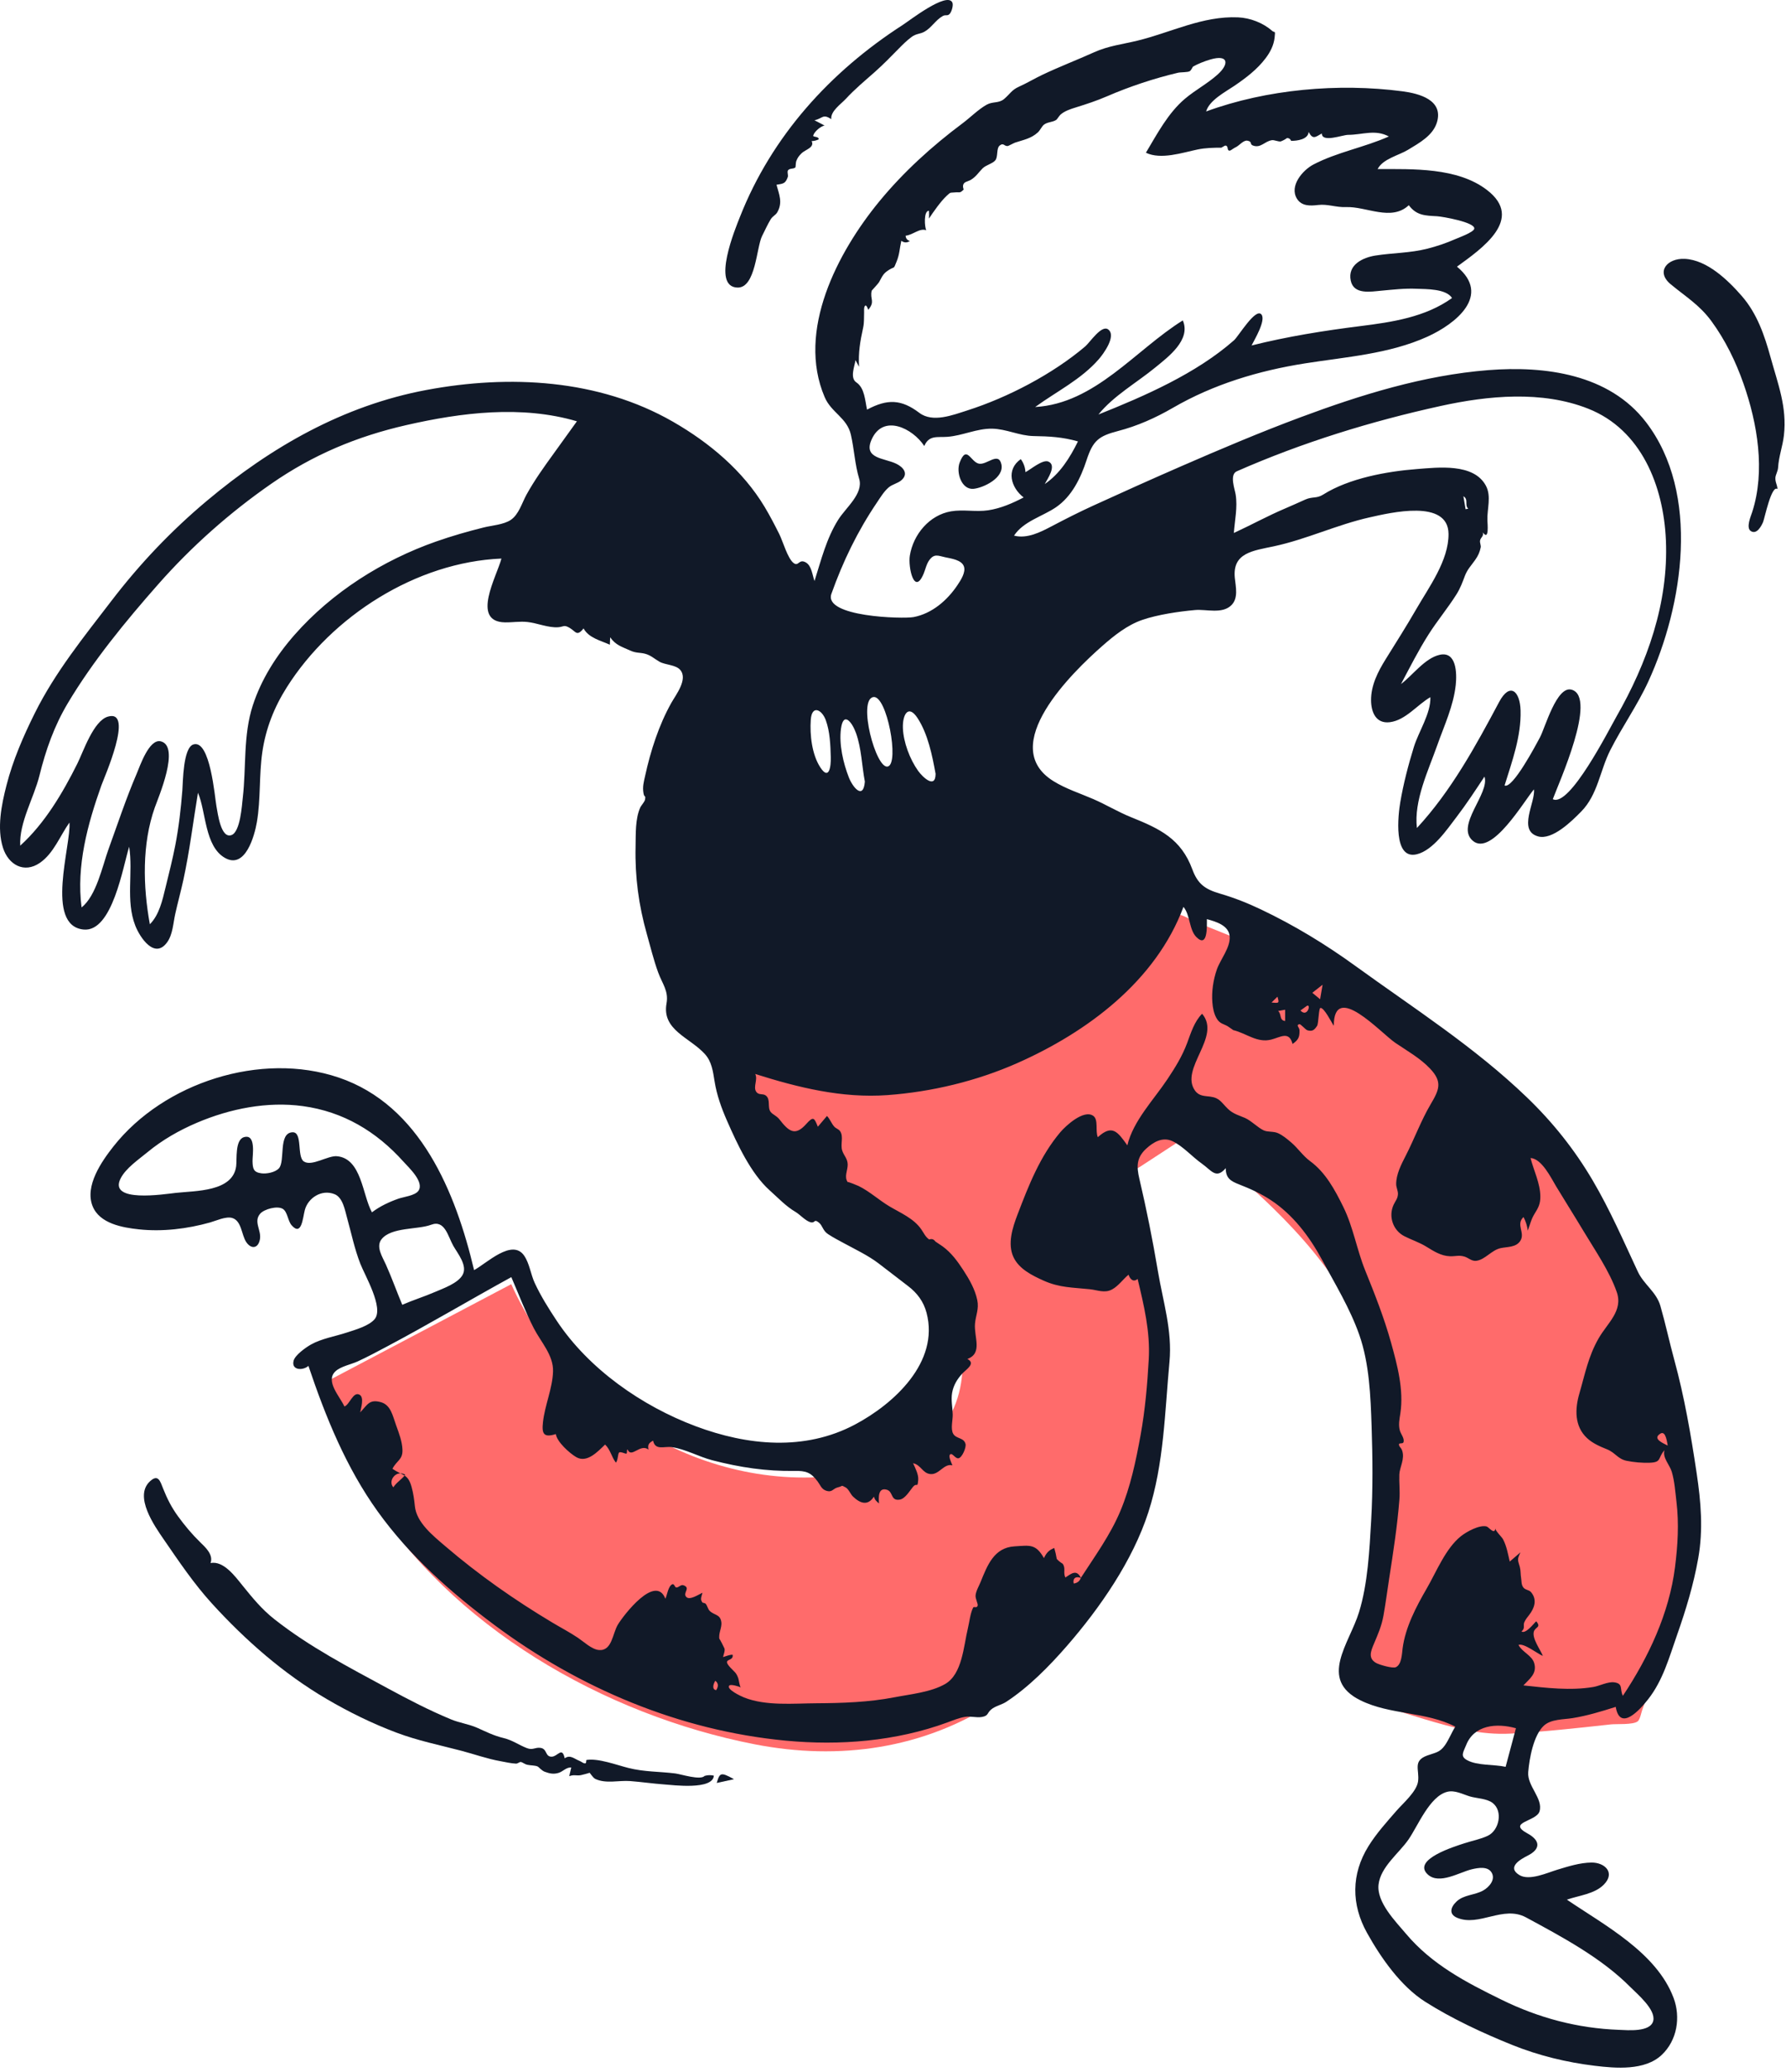 <svg width="357" height="414" viewBox="0 0 357 414" fill="none" xmlns="http://www.w3.org/2000/svg">
<path fillRule="evenodd" clipRule="evenodd" d="M64.439 276.48C77.024 269.844 89.608 263.208 102.193 256.572C114.126 283.14 144.086 300.187 172.882 293.901C179.901 292.369 186.859 288.905 190.228 282.219C192.763 277.191 192.859 271.287 191.711 265.869C190.744 261.304 188.944 256.486 185.999 252.812C182.298 248.195 176.61 244.65 172.006 241.028C164.873 235.414 157.675 229.882 150.458 224.377C149.512 223.656 146.877 222.359 146.347 221.25C145.903 220.321 146.347 218.065 146.347 217.047V212.259C156.818 216.074 168.497 218.173 179.626 217.601C198.154 216.648 213.03 203.252 226.244 191.354C228.6 189.233 230.916 187.066 233.177 184.843C233.61 184.417 234.706 182.842 235.311 182.724C236.119 182.564 238.245 183.901 238.988 184.2C241.56 185.232 244.132 186.265 246.704 187.298C252.966 189.811 259.261 191.865 264.915 195.557C288.909 211.227 314.435 230.386 325.342 257.837C331.541 273.44 335.238 290.101 337.495 306.716C337.802 308.982 338.591 311.803 338.198 314.067C337.477 318.217 335.118 322.614 333.694 326.564C331.885 331.583 330.076 336.602 328.267 341.622C328.067 342.175 327.82 343.574 327.357 343.922C326.391 344.647 323.166 344.4 322.006 344.527C315.345 345.258 308.666 346 301.973 346.367C295.957 346.697 290.346 345.16 284.609 343.448C281.415 342.495 278.245 341.464 275.092 340.388C274.383 340.146 270.914 339.494 270.51 338.782C270.332 338.469 270.929 337.002 271.011 336.659C271.534 334.472 272.016 332.276 272.472 330.075C275.691 314.535 278.061 298.247 276.703 282.357C275.287 265.802 266.085 252.723 254.492 241.399C250.226 237.233 245.689 233.337 240.939 229.737C240.107 229.106 238.587 227.461 237.535 227.251C236.689 227.081 236.054 227.786 235.211 228.337C232.769 229.93 230.327 231.523 227.885 233.115C227.229 233.543 224.669 234.672 224.432 235.426C224.232 236.061 225.275 238.162 225.45 238.773C226.191 241.36 226.852 243.97 227.449 246.594C231.365 263.781 233.194 282.594 228.383 299.784C223.841 316.018 213.348 330.627 199.272 339.87C184.71 349.433 167.775 351.799 150.873 348.507C120.813 342.649 89.994 325.037 73.623 298.494C69.431 291.698 66.264 284.267 64.439 276.48Z" fill="#FF6B6B"/>
<path fillRule="evenodd" clipRule="evenodd" d="M334.816 313.107C333.649 322.349 329.512 331.131 324.391 338.817C323.716 337.481 324.532 336.377 322.663 336.123C321.408 335.952 319.748 336.838 318.51 337.049C313.918 337.829 309.097 337.229 304.51 336.738C305.698 335.45 307.27 334.407 306.678 332.312C306.23 330.73 304.288 330.115 303.53 328.653C304.564 328.205 307.406 330.464 308.401 330.846C307.908 329.605 306.229 327.383 306.59 326.02C306.854 325.018 308.155 325.211 307.072 323.926C306.578 324.367 304.995 326.497 304.132 325.968C304.967 325.216 304.357 324.805 304.724 324.048C305.008 323.464 305.26 323.18 305.654 322.67C306.672 321.351 307.34 319.665 306.045 318.117C305.612 317.599 304.87 317.709 304.464 317.124C304.072 316.56 304.154 315.898 304.048 315.264C303.928 314.552 303.986 313.752 303.79 313.055C303.383 311.616 303.226 311.639 303.922 310.155C303.208 310.767 302.494 311.379 301.78 311.991C301.425 310.489 301.162 308.898 300.429 307.524C300.181 307.059 298.856 305.833 298.914 305.348C298.743 306.759 297.611 305.096 297.149 304.98C295.694 304.614 293.124 306.048 292.015 306.933C288.95 309.378 287.122 314.037 285.187 317.373C283.061 321.038 280.926 325.106 280.367 329.318C280.227 330.367 280.194 332.572 279.007 333.101C278.368 333.386 275.706 332.621 275.047 332.241C273.437 331.309 274.001 329.914 274.625 328.437C275.434 326.526 276.161 324.887 276.534 322.814C276.979 320.335 277.3 317.827 277.686 315.336C278.496 310.114 279.309 304.868 279.725 299.597C279.859 297.912 279.646 296.233 279.71 294.586C279.766 293.148 280.87 291.487 280.258 289.773C280.048 289.186 279.611 289.049 279.64 288.551C279.659 288.242 280.447 288.532 280.553 288.126C280.757 287.334 280.001 286.525 279.808 285.792C279.501 284.633 279.736 283.563 279.913 282.402C280.631 277.684 279.302 272.718 278.034 268.18C276.664 263.276 274.803 258.559 272.894 253.847C271.213 249.699 270.506 245.197 268.527 241.169C266.817 237.69 264.949 234.236 261.867 231.984C260.455 230.952 259.435 229.392 258.091 228.252C257.29 227.573 256.431 226.843 255.468 226.407C254.537 225.986 253.424 226.231 252.576 225.833C251.397 225.28 250.09 223.891 248.83 223.348C247.742 222.879 246.494 222.559 245.477 221.576C244.097 220.244 243.84 219.356 241.902 219.1C240.781 218.953 239.669 219.018 238.874 217.905C235.727 213.499 244.215 207.138 240.285 202.542C238.721 204.118 238.053 206.359 237.297 208.386C236.308 211.04 234.915 213.277 233.349 215.629C230.608 219.747 226.52 223.923 225.342 228.835C223.423 226.153 222.342 224.556 219.445 227.207C218.9 226.006 219.618 223.719 218.535 222.947C216.63 221.59 212.996 224.969 211.957 226.195C207.889 230.997 205.616 236.842 203.383 242.682C202.397 245.261 201.337 248.527 202.594 251.196C203.706 253.557 206.352 254.852 208.606 255.865C211.797 257.298 214.438 257.223 217.829 257.582C219.385 257.745 220.788 258.424 222.271 257.634C223.556 256.95 224.472 255.584 225.588 254.677C225.85 255.53 226.531 256.279 227.397 255.524C228.665 260.845 229.928 266.052 229.622 271.566C229.341 276.625 228.899 281.705 227.995 286.694C227.063 291.839 225.973 297.068 223.944 301.906C221.936 306.694 218.858 310.911 216.054 315.245C215.201 313.506 214.184 314.364 212.95 315.181C212.46 314.14 213.089 313.346 212.408 312.423C211.97 312.166 211.578 311.848 211.232 311.468C211.113 310.728 210.945 309.998 210.731 309.28C209.636 309.726 209.171 310.255 208.671 311.302C207.022 308.402 205.854 308.77 202.785 308.957C198.673 309.206 197.359 312.76 195.999 316.098C195.675 316.893 195.076 317.894 195.005 318.775C194.954 319.397 195.507 320.439 195.432 320.76C195.277 321.421 194.679 320.87 194.517 321.196C193.924 322.394 193.772 324.091 193.456 325.39C192.613 328.863 192.357 334.477 188.932 336.453C186.066 338.107 181.952 338.498 178.737 339.121C173.68 340.101 168.326 340.278 163.187 340.306C158.594 340.331 153.103 340.883 148.743 339.154C148.104 338.901 145.081 337.481 145.785 336.758C146.091 336.444 147.747 336.963 148.086 337.144C147.856 337.022 147.685 335.613 147.569 335.295C147.138 334.108 146.806 334.067 145.987 333.169C144.169 331.177 146.623 332.096 146.458 330.667C146.426 330.392 144.481 331.104 144.535 331.085C144.598 330.651 144.999 329.751 144.793 329.315C144.943 329.634 143.671 326.955 143.822 327.565C143.528 326.381 144.354 325.213 144.184 324.069C143.941 322.446 142.753 322.77 141.823 321.81C141.504 321.48 141.377 320.811 141.063 320.434C140.927 320.269 140.429 320.241 140.378 320.152C140.038 319.562 140.06 319.464 140.417 318.222C139.727 318.524 137.912 319.772 137.209 319.092C136.364 318.272 138.138 317.311 136.67 316.747C136.079 316.519 135.74 317.155 135.212 317.176C134.858 317.189 134.789 316.316 134.347 316.546C133.557 316.956 133.353 318.677 133.004 319.423C131.033 314.398 124.676 322.657 123.503 324.596C122.415 326.391 122.354 329.937 119.67 329.662C118.261 329.517 116.643 327.978 115.519 327.224C113.871 326.119 112.109 325.2 110.405 324.181C102.843 319.656 95.713 314.667 89.018 308.934C86.554 306.824 83.257 304.206 82.93 300.938C82.798 299.629 82.639 298.434 82.276 297.109C81.545 294.443 80.578 294.913 78.444 293.461C79.299 291.775 80.519 291.688 80.445 289.648C80.384 287.991 79.749 286.337 79.192 284.808C78.48 282.858 78.136 280.665 76.05 280.124C73.828 279.547 73.473 280.626 72.003 282.184C72.154 281.345 72.833 279.216 71.891 278.675C70.579 277.921 69.871 280.703 68.841 281.004C67.954 279.026 64.953 275.947 67.053 273.982C68.113 272.991 70.172 272.61 71.486 272.01C73.439 271.118 75.335 270.096 77.231 269.091C85.66 264.626 93.847 259.752 102.208 255.165C103.682 258.575 104.998 262.064 106.697 265.374C108.114 268.134 110.647 270.748 110.545 274.015C110.44 277.416 108.898 280.762 108.53 284.165C108.286 286.417 108.623 287.306 111.105 286.523C111.32 288.075 113.824 290.324 115.16 291.114C117.31 292.384 119.451 290.057 120.951 288.614C122.011 289.62 122.235 291.107 123.109 292.229C123.549 291.757 123.483 290.418 123.763 290.2C124.031 289.99 124.969 290.45 125.162 290.445C125.455 290.436 125.207 289.606 125.444 289.595C126.201 291.459 127.949 288.342 129.629 289.62C129.427 288.641 129.703 288.305 130.543 287.838C130.978 289.863 132.76 288.91 134.298 289.134C137.03 289.53 139.698 291.06 142.383 291.754C147.917 293.183 153.141 293.974 158.839 293.882C161.119 293.845 162.078 294.191 163.422 295.97C163.934 296.646 164.181 297.494 165.069 297.813C166.369 298.282 166.443 297.409 167.497 297.162C168.57 296.91 168.006 296.64 169.017 297.171C169.637 297.497 170.005 298.533 170.512 299.017C171.949 300.388 173.475 300.908 174.676 299.029C174.904 299.715 175.163 299.927 175.703 300.381C175.626 299.297 175.464 297.128 177.255 297.641C178.593 298.023 177.971 299.946 179.871 299.613C180.936 299.426 181.821 297.888 182.459 297.114C183.332 296.053 183.37 297.509 183.541 295.697C183.643 294.622 182.94 293.286 182.514 292.349C184.109 292.677 184.394 294.364 185.98 294.512C187.756 294.679 188.664 292.321 190.386 292.774C190.219 292.378 189.576 291.056 189.859 290.665C190.294 290.063 190.917 291.491 191.596 291.356C192.335 291.208 193.156 289.201 193.001 288.524C192.692 287.177 191.124 287.517 190.527 286.448C189.982 285.471 190.464 283.681 190.438 282.623C190.403 281.181 190.068 279.718 190.318 278.278C190.582 276.764 191.346 275.511 192.39 274.393C193.115 273.616 195.134 272.413 193.365 271.52C196.5 270.363 194.649 267.129 194.893 264.44C195.045 262.768 195.719 261.551 195.346 259.754C194.901 257.604 193.753 255.603 192.565 253.786C191.382 251.975 190.164 250.294 188.405 249.013C187.928 248.691 187.45 248.369 186.972 248.048C186.643 247.587 186.229 247.453 185.73 247.647C184.921 247.032 184.773 246.532 184.176 245.653C182.673 243.44 180.01 242.348 177.8 241.034C175.678 239.772 173.832 238.036 171.608 236.952C171.619 236.957 169.272 235.946 169.469 236.209C168.66 235.129 169.484 233.792 169.442 232.627C169.399 231.431 168.681 230.904 168.346 229.873C167.947 228.647 168.664 227.123 167.942 226.026C167.66 225.598 167.108 225.479 166.765 225.102C166.181 224.461 165.921 223.597 165.302 222.966C164.695 223.682 164.088 224.398 163.481 225.114C162.764 223.372 162.622 222.92 161.152 224.574C158.909 227.099 157.638 226.01 155.81 223.663C155.206 222.888 154.503 222.735 154.051 222.166C153.331 221.26 154.105 219.672 153.077 218.882C152.478 218.42 151.641 218.887 151.137 218.093C150.516 217.118 151.529 215.67 150.957 214.577C159.547 217.292 168.312 219.458 177.389 218.798C186.207 218.157 195.212 215.997 203.304 212.42C217.345 206.212 231.039 196.002 236.558 181.194C237.94 182.815 237.652 185.772 239.178 187.259C241.445 189.47 241.241 185.051 241.241 183.644C243.058 184.13 245.652 184.9 245.8 187.112C245.949 189.347 243.937 191.676 243.229 193.709C242.518 195.752 242.163 198.115 242.336 200.273C242.422 201.352 242.622 202.469 243.162 203.423C243.822 204.588 244.555 204.53 245.44 205.062C245.295 204.975 246.548 205.821 246.51 205.812C249.148 206.445 251.265 208.424 254.099 207.707C255.925 207.246 257.689 205.912 258.362 208.58C259.631 207.727 259.788 207.068 259.753 205.812C259.738 205.267 258.964 204.803 259.739 204.631C259.997 204.574 260.958 205.74 261.335 205.848C262.375 206.145 262.775 205.728 263.277 204.946C263.566 204.495 263.585 201.452 263.932 201.388C264.667 201.252 266.201 204.385 266.61 204.946C266.61 195.962 275.993 206.375 278.912 208.359C281.288 209.974 283.869 211.405 285.861 213.512C288.398 216.197 287.664 217.756 285.951 220.658C284.055 223.87 282.684 227.612 280.959 230.961C280.093 232.641 279.056 234.659 279.08 236.612C279.089 237.271 279.469 237.951 279.433 238.59C279.381 239.515 278.933 239.908 278.56 240.718C277.488 243.049 278.449 245.835 280.715 246.989C282.167 247.729 283.661 248.197 285.064 249.052C286.546 249.956 288.012 250.931 289.817 250.993C290.984 251.033 291.629 250.72 292.755 251.07C293.519 251.307 294.157 251.994 295.042 251.907C296.812 251.733 298.111 249.782 299.929 249.38C301.275 249.083 303.022 249.256 303.88 247.937C304.944 246.301 302.918 244.67 304.534 243.164C304.98 243.995 305.275 244.942 305.381 245.878C305.859 244.621 306.051 243.611 306.755 242.484C307.49 241.307 307.908 240.541 307.895 239.055C307.872 236.389 306.581 233.905 305.935 231.368C308.196 231.493 310.058 235.383 311.044 237.015C312.863 240.025 314.744 242.995 316.553 246.011C318.823 249.796 321.708 253.958 323.168 258.139C324.485 261.911 321.297 264.338 319.542 267.405C317.465 271.034 316.836 274.508 315.702 278.4C314.795 281.512 314.691 284.97 317.236 287.332C318.372 288.386 319.816 288.999 321.23 289.571C322.917 290.255 323.362 291.507 325.173 291.868C326.616 292.155 328.216 292.297 329.694 292.251C332.223 292.172 331.304 291.339 332.706 289.744C332.268 291.242 333.75 292.663 334.161 294.036C334.737 295.958 334.869 298.08 335.106 300.067C335.627 304.424 335.364 308.768 334.816 313.107ZM300.955 353.005C298.682 352.491 295.296 352.8 293.253 351.671C291.836 350.889 292.478 350.135 293.065 348.657C294.657 344.65 299.092 344.205 303.017 345.296C302.33 347.866 301.643 350.435 300.955 353.005ZM305.046 383.095C312.254 386.995 320.116 391.175 325.915 397.033C327.278 398.409 330.962 401.468 330.471 403.72C329.957 406.072 325.327 405.617 323.616 405.554C315.331 405.251 307.572 403.177 300.15 399.541C293.052 396.064 286.211 392.506 281.047 386.368C278.954 383.882 275.124 380.046 275.558 376.496C275.99 372.973 279.612 370.303 281.533 367.538C283.417 364.828 285.754 358.899 289.27 358.001C290.803 357.61 292.344 358.474 293.773 358.908C295.138 359.322 297.204 359.32 298.372 360.233C300.486 361.886 299.64 365.699 297.419 366.765C295.941 367.475 294.221 367.781 292.67 368.295C290.927 368.873 282.128 371.522 285.405 374.521C287.686 376.608 291.747 374.059 294.191 373.478C295.446 373.18 297.463 372.794 298.209 374.224C298.935 375.617 297.618 377.065 296.473 377.712C294.772 378.674 292.595 378.525 291.119 379.939C289.914 381.094 289.602 382.465 291.255 383.162C295.65 385.015 300.46 380.613 305.046 383.095ZM214.621 316.383C214.367 315.398 215.016 314.84 216.04 315.271C215.815 315.913 215.342 316.283 214.621 316.383ZM143.155 337.683C142.227 337.558 142.602 336.39 142.983 335.81C143.598 336.289 143.655 336.913 143.155 337.683ZM78.624 297.159C77.445 295.847 79.225 293.574 80.995 294.637C80.419 295.503 79.258 296.152 78.624 297.159ZM74.35 242.217C72.442 238.825 72.308 231.458 67.351 231.009C65.529 230.845 62.286 233.126 60.722 232.048C59.304 231.071 60.54 226.151 58.475 226.225C55.565 226.329 57.059 232.024 55.746 233.435C54.994 234.242 53.298 234.566 52.249 234.426C50.655 234.214 50.518 233.494 50.477 232C50.447 230.895 51.249 226.469 48.76 227.204C46.948 227.739 47.386 231.626 47.206 233.005C46.54 238.138 39.063 237.898 35.145 238.333C32.768 238.597 21.626 240.371 24.102 235.464C25.148 233.388 27.716 231.662 29.463 230.218C32.437 227.758 35.835 225.819 39.38 224.313C45.973 221.512 53.402 220.021 60.552 220.998C68.601 222.098 75.23 226.064 80.603 232.048C81.714 233.285 84.849 236.144 83.648 237.906C82.981 238.886 80.671 239.129 79.636 239.493C77.763 240.154 75.938 241.009 74.35 242.217ZM86.198 244.695C88.934 243.661 89.555 247.068 90.608 248.91C91.51 250.487 93.509 252.881 92.46 254.733C91.506 256.418 88.589 257.422 86.947 258.132C84.798 259.063 82.552 259.755 80.407 260.693C79.284 258.02 78.31 255.28 77.124 252.635C76.456 251.143 75.084 249.091 76.261 247.6C78.209 245.133 83.483 245.722 86.198 244.695ZM162.063 143.823C162.275 140.76 164.283 141.763 165.058 143.87C165.9 146.159 165.996 148.879 166.063 151.292C166.114 153.133 165.735 156.01 163.976 153.328C162.286 150.752 161.857 146.809 162.063 143.823ZM172.875 156.169C172.571 159.877 170.454 157.313 169.679 155.336C168.549 152.451 167.685 148.722 168.098 145.614C168.575 142.027 170.327 144.279 171.109 146.473C172.214 149.576 172.262 152.957 172.875 156.169ZM177.47 153.145C175.087 153.79 171.37 139.748 174.59 139.269C177.266 138.87 179.82 152.509 177.47 153.145ZM187.014 154.608C186.992 157.724 184.42 155.268 183.52 154.01C181.871 151.706 180.572 148.267 180.478 145.439C180.391 142.783 181.555 140.626 183.417 143.486C185.486 146.663 186.345 150.942 187.014 154.608ZM166.19 118.636C168.511 112.129 171.408 106.146 175.279 100.418C175.974 99.39 176.671 98.219 177.616 97.401C178.382 96.738 179.486 96.572 180.206 95.926C181.657 94.628 180.548 93.325 179.136 92.645C176.765 91.501 172.545 91.667 174.201 87.867C176.489 82.615 182.419 85.542 184.753 89.112C185.698 86.883 187.358 87.426 189.382 87.274C192.408 87.046 195.253 85.597 198.309 85.648C201.142 85.695 203.751 87.072 206.591 87.123C209.753 87.179 212.394 87.31 215.471 88.195C213.868 91.438 211.879 94.645 208.829 96.712C209.377 95.698 211.279 92.978 209.573 92.226C208.42 91.718 205.957 93.846 204.976 94.338C204.937 93.411 204.597 92.475 204.042 91.732C201.046 93.826 202.055 97.419 204.611 99.388C202.376 100.552 200.039 101.574 197.53 101.953C195.054 102.326 192.565 101.744 190.103 102.162C185.781 102.896 182.553 106.765 181.865 111.011C181.491 113.315 182.75 119.112 184.625 114.618C184.999 113.72 185.192 112.661 185.785 111.873C186.764 110.572 187.515 111.03 188.95 111.342C190.14 111.6 192.224 111.86 192.675 113.176C193.08 114.357 192.024 115.943 191.426 116.842C189.377 119.926 186.313 122.592 182.611 123.291C180.516 123.686 164.538 123.271 166.19 118.636ZM171.176 76.402C169.832 75.502 170.841 73.157 171.001 71.957C171.239 72.396 171.477 72.835 171.715 73.274C171.548 70.463 171.932 68.193 172.532 65.465C172.76 64.429 172.677 63.548 172.724 62.51C172.751 61.917 172.64 61.495 172.886 61.138C173.201 60.68 173.577 62.014 173.56 61.896C174.993 60.169 173.83 59.804 174.249 58.066C174.254 58.044 175.567 56.641 175.713 56.377C176.405 55.115 176.544 54.628 177.74 53.895C178.953 53.153 178.544 53.887 179.203 52.299C179.837 50.769 179.796 49.712 180.164 48.11C180.73 48.523 181.302 48.535 181.88 48.147C181.344 47.999 181.058 47.648 181.022 47.093C182.5 46.942 183.809 45.51 185.153 46.004C184.814 45.423 184.581 42.099 185.685 42.106C185.722 42.627 185.722 43.147 185.686 43.668C186.619 42.262 188.082 40.182 189.232 39.119C190.1 38.317 189.855 38.551 190.917 38.438C191.83 38.341 191.843 38.684 192.626 37.865C192.318 37.02 192.549 36.484 193.32 36.259C193.558 36.155 193.796 36.052 194.033 35.948C195.127 35.284 195.531 34.533 196.392 33.654C197.061 32.969 198.478 32.677 198.981 31.994C199.523 31.259 199.122 29.62 199.843 29.062C200.632 28.45 200.684 29.248 201.453 29.175C201.563 29.165 202.676 28.572 202.903 28.496C204.546 27.941 206.067 27.718 207.456 26.453C207.923 26.029 208.252 25.216 208.702 24.888C209.447 24.344 210.339 24.451 211.099 23.972C211.341 23.82 211.706 23.143 211.992 22.894C212.832 22.158 213.985 21.793 215.026 21.469C217.183 20.799 219.213 20.134 221.299 19.232C225.778 17.294 230.718 15.652 235.47 14.533C236.018 14.404 237.424 14.479 237.831 14.214C238.132 14.018 238.393 13.352 238.467 13.309C239.356 12.793 240.787 12.213 242.006 11.866C245.584 10.847 245.709 12.793 243.428 14.855C241.404 16.685 238.96 17.962 236.881 19.712C233.492 22.564 231.29 26.772 229.054 30.513C232.057 31.968 236.361 30.494 239.41 29.862C240.96 29.542 242.605 29.508 244.132 29.508L244.623 29.228C245.014 28.964 245.267 29.072 245.384 29.552C245.441 30.168 245.741 30.266 246.286 29.847C246.575 29.648 246.876 29.472 247.19 29.317C247.749 28.999 248.607 27.978 249.324 28.104C250.381 28.29 249.747 28.806 250.429 29.068C251.998 29.669 252.76 28.239 254.223 28.01C254.726 27.931 255.44 28.32 255.993 28.261C256.448 28.094 256.871 27.868 257.26 27.582C257.65 27.573 257.924 27.761 258.081 28.143C259.274 28.151 261.476 27.867 261.581 26.359C262.421 27.947 262.905 27.406 264.218 26.668C264.218 28.569 268.331 26.949 269.458 26.945C272.358 26.936 274.863 25.791 277.614 27.267C272.751 29.44 267.244 30.404 262.535 32.871C260.406 33.986 257.665 37.141 259.245 39.703C260.183 41.224 261.925 41.138 263.465 40.956C265.421 40.725 267.047 41.458 269.048 41.377C273.108 41.212 278.098 44.295 281.602 41.001C283.133 43.084 284.941 43.076 287.239 43.204C288.305 43.263 294.959 44.42 294.685 45.708C294.532 46.432 291.351 47.571 290.872 47.784C289.068 48.583 287.201 49.21 285.289 49.693C281.841 50.566 278.448 50.512 274.97 51.051C272.44 51.444 269.31 52.884 270.002 56.089C270.611 58.91 273.958 58.274 276.128 58.077C278.499 57.862 280.782 57.59 283.168 57.695C285.083 57.779 289.043 57.66 290.249 59.543C284.935 63.367 278.27 64.359 271.935 65.153C264.609 66.071 257.341 67.231 250.173 69.026C250.713 67.945 253.09 64.012 252.152 62.838C251.003 61.399 247.556 67.2 246.67 67.981C239.129 74.624 228.804 79.132 219.563 82.816C222.606 79.055 227.191 76.487 230.908 73.438C233.467 71.34 238.121 67.913 236.428 64.016C226.917 69.944 218.916 80.622 206.917 81.322C211.204 78.201 216.143 75.802 219.669 71.73C220.494 70.778 223.214 67.14 221.527 65.833C220.199 64.804 217.851 68.429 216.925 69.214C210.412 74.737 201.466 79.412 193.354 82.001C190.439 82.931 186.433 84.512 183.756 82.481C180.164 79.757 177.365 79.669 173.313 81.843C172.91 80.071 172.857 77.529 171.176 76.402ZM256.883 201.739V203.988C255.665 203.868 256.211 202.584 255.478 201.993C255.947 201.909 256.415 201.823 256.883 201.739ZM255.35 199.134C255.721 200.445 255.721 200.445 254.166 200.297C254.707 199.765 254.996 199.481 255.35 199.134ZM261.226 200.97C262.115 200.482 261.357 203.407 259.945 201.893C260.372 201.585 260.799 201.278 261.226 200.97ZM264.37 196.745C264.204 197.711 264.039 198.676 263.873 199.641C263.354 199.212 262.835 198.783 262.316 198.354C263.001 197.818 263.685 197.282 264.37 196.745ZM331.896 286.429C333.012 285.756 333.238 288.332 333.357 288.821C332.624 288.417 330.142 287.488 331.896 286.429ZM110.679 90.615C108.746 93.28 106.817 95.967 105.227 98.855C104.344 100.46 103.699 102.805 102.095 103.878C100.666 104.833 98.313 104.979 96.71 105.379C93.494 106.179 90.304 107.092 87.176 108.19C76.501 111.94 66.366 118.32 58.863 126.857C55.248 130.97 52.23 135.707 50.531 140.939C48.584 146.936 49.241 153.224 48.527 159.397C48.356 160.88 48.044 166.168 46.292 166.837C44.135 167.66 43.525 162.448 43.265 161.084C42.938 159.372 42.033 147.657 38.652 148.74C36.591 149.4 36.578 156.233 36.452 157.862C36.165 161.562 35.742 165.234 35.038 168.882C34.489 171.724 33.759 174.543 33.077 177.357C32.477 179.83 31.827 182.798 29.955 184.661C28.579 177.127 28.355 168.663 30.934 161.36C31.639 159.361 36.072 149.112 32.152 148.12C29.811 147.527 27.954 153.111 27.32 154.586C25.197 159.525 23.512 164.646 21.679 169.696C20.476 173.012 19.256 178.992 16.306 181.297C15.232 172.972 17.506 164.673 20.272 156.899C20.767 155.511 26.911 141.672 21.59 143.172C18.685 143.991 16.652 150.184 15.458 152.576C12.532 158.437 8.936 164.53 4.042 168.961C3.811 164.322 6.781 159.411 7.884 154.955C9.154 149.833 10.829 145.069 13.541 140.516C18.564 132.086 25.123 124.112 31.601 116.763C38.288 109.176 45.912 102.42 54.222 96.654C62.563 90.865 71.335 87.193 81.206 84.937C92.258 82.412 104.251 80.92 115.318 84.174C113.772 86.321 112.232 88.473 110.679 90.615ZM293.486 101.634C293.308 101.669 293.13 101.705 292.952 101.74C292.806 100.876 292.66 100.011 292.514 99.146C293.618 99.793 292.681 100.9 293.486 101.634ZM247.222 94.164C260.291 88.411 274.065 84.164 288.003 81.107C297.476 79.028 308.217 78.005 317.449 81.649C328.107 85.855 332.525 97.136 332.993 107.92C333.539 120.49 329.263 132.41 323.1 143.185C321.62 145.773 313.711 161.41 310.387 159.669C311.509 156.605 319.37 139.328 314.163 137.799C311.168 136.92 308.846 145.422 307.815 147.335C307.116 148.632 302.34 157.712 300.747 156.935C302.251 152.094 304.087 147.1 303.943 141.95C303.834 138.061 301.802 136.231 299.656 140.259C294.971 149.055 290.043 158.077 283.225 165.431C282.582 159.978 285.504 153.957 287.281 148.925C288.676 144.975 290.542 141.039 290.987 136.829C291.228 134.549 291.158 130.043 287.751 130.834C284.784 131.522 282.391 134.915 280.044 136.67C281.819 133.325 283.529 129.936 285.564 126.739C287.309 123.998 289.399 121.499 291.13 118.751C291.901 117.528 292.33 116.339 292.819 115.047C293.301 113.772 294.026 113.064 294.847 111.904C295.458 111.041 295.791 110.309 295.977 109.359C296.046 109.005 295.801 108.476 295.838 108.074C295.905 107.37 296.644 107.182 296.398 106.373C297.696 108.172 297.337 104.636 297.313 103.98C297.227 101.674 298.159 99.177 297.006 97.032C294.577 92.511 287.452 93.388 283.241 93.714C277.207 94.18 269.656 95.552 264.488 98.814C263.167 99.648 262.337 99.172 260.904 99.813C259.593 100.399 258.259 101.007 256.914 101.578C253.418 103.06 250.081 104.899 246.633 106.487C246.816 103.907 247.402 101.39 246.994 98.812C246.821 97.707 245.721 94.824 247.222 94.164ZM339.138 294.317C337.994 286.677 336.699 279.119 334.659 271.662C333.684 268.099 332.915 264.464 331.892 260.917C331.08 258.099 328.597 256.67 327.37 254.045C324.484 247.87 321.838 241.754 318.36 235.844C314.725 229.669 310.385 224.228 305.226 219.263C294.76 209.192 282.671 201.497 270.969 193.022C264.961 188.67 258.733 184.88 252.028 181.692C249.327 180.407 246.73 179.381 243.871 178.544C240.908 177.678 239.429 176.666 238.332 173.694C236.081 167.59 231.858 165.592 226.09 163.272C223.482 162.223 221.108 160.77 218.538 159.654C215.864 158.494 213.036 157.605 210.549 156.055C199.235 149.006 214.34 134.332 220.348 129.049C222.689 126.99 225.338 124.878 228.319 123.856C231.408 122.796 235.619 122.173 238.89 121.883C241.109 121.686 244.252 122.72 246.096 120.958C247.583 119.539 247.008 117.266 246.826 115.471C246.314 110.434 250.455 110.041 254.624 109.151C261.139 107.76 267.229 104.835 273.752 103.373C277.916 102.44 289.475 99.646 289.543 106.663C289.594 111.983 285.61 117.334 283.106 121.682C281.147 125.081 279.058 128.367 276.987 131.695C275.438 134.183 274.035 136.913 274.059 139.92C274.078 142.296 275.033 144.642 277.824 144.291C280.961 143.896 283.311 140.794 285.916 139.292C286.023 142.542 283.561 146.176 282.616 149.236C281.502 152.844 280.522 156.595 279.892 160.321C279.491 162.698 278.386 171.854 283.204 170.68C286.452 169.888 289.25 165.706 291.142 163.237C293.135 160.635 294.922 157.897 296.727 155.165C297.853 158.509 290.845 164.977 294.402 167.99C298.197 171.206 304.77 159.82 306.619 157.717C306.94 160.271 303.33 165.93 307.414 167.101C310.304 167.931 314.244 163.997 316.064 162.145C319.391 158.761 319.797 153.984 321.872 149.888C324.248 145.199 327.294 140.925 329.495 136.128C336.432 121.011 339.958 98.614 329.021 84.354C321.637 74.726 308.828 73.06 297.502 73.95C284.613 74.963 272.006 78.882 259.948 83.374C251.851 86.39 243.886 89.768 235.966 93.218C230.123 95.765 224.306 98.377 218.508 101.028C215.703 102.31 212.97 103.697 210.241 105.132C207.99 106.316 205.314 107.693 202.692 107.018C204.578 104.155 208.33 103.207 211.041 101.373C214.249 99.205 216.025 95.499 217.2 91.913C218.464 88.051 219.585 87.129 223.47 86.12C227.353 85.112 230.988 83.487 234.458 81.477C242.595 76.763 251.587 74.068 260.835 72.606C269.018 71.314 277.67 70.731 285.31 67.273C290.998 64.698 298.156 59.001 291.231 53.276C296.132 49.716 304.822 43.77 297.213 37.946C291.316 33.432 282.408 33.782 275.375 33.782C276.387 31.741 279.625 31.04 281.446 29.931C283.691 28.562 286.464 27.081 287.244 24.384C288.52 19.974 283.699 18.688 280.338 18.245C267.558 16.564 253.197 17.828 241.091 22.27C241.723 20.046 244.87 18.407 246.633 17.214C248.981 15.624 251.303 13.885 253.017 11.588C253.921 10.377 254.595 9.067 254.775 7.553C254.968 5.921 254.794 6.611 254.302 6.178C252.488 4.58 249.934 3.575 247.47 3.467C240.369 3.158 234.058 6.495 227.32 8.133C224.341 8.857 221.561 9.155 218.708 10.44C215.269 11.989 211.725 13.343 208.322 14.963C206.741 15.716 205.253 16.616 203.657 17.331C202.209 17.98 201.874 18.794 200.706 19.78C199.635 20.685 198.446 20.238 197.231 20.915C195.551 21.85 193.951 23.483 192.39 24.647C186.312 29.18 180.572 34.386 175.753 40.254C167.434 50.384 159.169 66.079 164.846 79.356C166.171 82.456 169.3 83.453 170.077 86.835C170.758 89.8 170.866 92.743 171.741 95.669C172.628 98.635 169.073 101.415 167.555 103.83C165.18 107.606 164.146 111.879 162.809 116.084C162.392 114.953 162.25 113.045 161.085 112.379C159.672 111.572 159.653 113.255 158.638 112.497C157.444 111.605 156.476 108.124 155.782 106.737C154.857 104.888 153.905 103.049 152.84 101.276C148.491 94.034 141.791 88.438 134.519 84.26C119.669 75.73 101.788 74.816 85.244 77.915C68.629 81.027 54.2 89.29 41.351 100.06C34.235 106.024 27.958 112.632 22.31 120.002C16.761 127.242 11.03 134.293 6.949 142.5C4.657 147.108 2.582 151.884 1.3 156.882C0.305 160.761 -0.662 165.47 0.603 169.403C1.687 172.769 4.818 174.577 7.978 172.39C10.751 170.469 11.988 167.001 13.881 164.344C14.261 168.747 8.899 184.955 16.712 185.718C22.482 186.282 24.598 173.013 25.82 169.171C26.639 174.342 25.092 179.928 27.037 184.922C27.98 187.345 30.925 191.732 33.419 188.251C34.535 186.692 34.617 184.469 35.017 182.655C35.519 180.37 36.149 178.113 36.647 175.826C37.902 170.061 38.602 164.208 39.572 158.392C41.202 162.17 40.895 169.05 44.938 171.39C49.039 173.763 50.882 166.977 51.35 164.231C52.136 159.614 51.761 154.883 52.438 150.248C53.125 145.552 54.798 141.318 57.33 137.314C66.338 123.07 83.231 112.309 100.23 111.599C99.314 115.121 94.081 124.197 100.913 124.346C102.454 124.38 103.866 124.104 105.427 124.272C107.348 124.477 109.633 125.46 111.552 125.322C112.716 125.237 112.672 124.752 113.865 125.448C115.116 126.177 115.281 127.257 116.649 125.556C117.679 127.469 120.082 127.979 121.901 128.813C121.922 128.319 121.944 127.825 121.965 127.33C123.092 128.933 124.314 129.221 126.041 130.005C127.147 130.507 127.927 130.352 128.923 130.611C130.129 130.925 130.732 131.591 131.818 132.207C132.997 132.876 135.062 132.794 135.967 133.842C137.567 135.696 135.093 138.827 134.202 140.412C131.695 144.867 130.042 150.029 128.955 155.002C128.678 156.27 128.413 157.166 128.617 158.424C128.795 159.519 129.122 158.728 128.921 159.806C128.849 160.188 128.139 160.991 128.012 161.265C126.938 163.595 127.097 166.683 127.041 169.195C126.905 175.201 127.668 180.881 129.305 186.656C130.024 189.189 130.658 191.829 131.564 194.301C132.406 196.596 133.681 197.999 133.232 200.481C132.27 205.804 137.844 207.248 140.887 210.583C142.264 212.094 142.511 214.023 142.821 215.969C143.267 218.774 144.192 221.352 145.335 223.953C147.336 228.509 150.079 234.457 153.841 237.821C155.534 239.334 157.087 241.008 159.012 242.137C159.911 242.665 161.036 243.957 162.039 244.206C162.988 244.44 162.649 243.432 163.68 244.266C164.469 244.904 164.427 245.855 165.523 246.579C166.575 247.274 167.708 247.854 168.815 248.454C171.064 249.673 173.494 250.826 175.542 252.366C177.525 253.858 179.5 255.429 181.492 256.935C183.325 258.321 184.613 260.045 185.206 262.291C187.809 272.157 178.682 280.494 170.897 284.62C160.821 289.959 149.401 288.832 139.038 284.946C128.294 280.918 117.686 273.527 111.286 263.888C109.695 261.492 108.082 258.926 106.876 256.312C106.082 254.592 105.855 252.477 104.787 250.898C102.394 247.358 97.252 252.434 94.763 253.763C91.097 238.292 84.06 220.826 67.698 215.289C52.188 210.041 32.755 216.276 22.677 229.05C20.302 232.061 16.903 236.939 18.503 240.971C19.895 244.477 24.476 245.27 27.779 245.621C32.489 246.123 37.445 245.52 41.99 244.243C43.158 243.915 45.157 242.98 46.396 243.341C48.32 243.903 48.247 246.7 49.218 248.157C50.201 249.631 51.627 249.475 51.959 247.584C52.276 245.778 50.613 244.08 52.02 242.476C52.803 241.583 55.446 240.845 56.546 241.54C57.466 242.122 57.548 243.949 58.279 244.789C60.295 247.106 60.515 243.351 60.928 241.767C61.548 239.385 64.258 237.533 66.889 238.598C68.536 239.265 68.947 241.793 69.374 243.32C70.245 246.439 70.845 249.451 72.025 252.49C72.925 254.809 76.74 261.268 74.911 263.53C73.781 264.927 70.927 265.71 69.287 266.249C67.001 267 64.259 267.449 62.161 268.631C61.175 269.187 58.999 270.704 58.694 271.853C58.178 273.8 60.548 273.887 61.651 272.9C65.1 283.128 69.174 293.188 75.51 302.004C81.867 310.851 90.122 318.186 98.821 324.662C115.836 337.327 135.849 345.765 157.046 347.774C167.887 348.802 179.096 347.898 189.358 344.14C190.515 343.716 191.689 343.224 192.913 343.024C194.022 342.844 195.16 343.227 196.233 343.049C197.625 342.818 197.251 342.281 198.136 341.537C198.952 340.851 200.228 340.613 201.132 340.021C205.638 337.067 209.726 332.913 213.248 328.868C219.867 321.27 226.425 311.797 229.543 302.139C232.676 292.436 232.824 282.127 233.767 272.066C234.35 265.844 232.475 260.062 231.452 253.981C230.405 247.753 229.181 241.628 227.74 235.488C227.17 233.06 227.166 231.303 229.072 229.535C230.557 228.159 232.412 227.076 234.387 228.014C236.454 228.996 238.328 231.14 240.216 232.472C242.162 233.845 243.074 235.676 245.012 233.39C245.012 235.375 245.97 235.972 247.642 236.624C249.886 237.5 251.981 238.437 254.011 239.769C258.401 242.65 261.718 247.01 264.195 251.588C266.837 256.47 269.877 261.465 271.712 266.715C273.712 272.438 273.963 278.888 274.164 284.899C274.376 291.181 274.438 297.509 274.079 303.787C273.741 309.724 273.408 316.393 271.657 322.098C269.725 328.389 263.471 335.519 271.931 339.715C277.864 342.659 285.055 341.949 290.893 344.978C290.139 346.183 289.634 347.546 288.814 348.71C287.78 350.178 286.861 350.165 285.266 350.753C282.342 351.831 283.757 353.585 283.457 355.897C283.19 357.948 280.444 360.286 279.134 361.792C277.161 364.061 275.122 366.31 273.531 368.874C270.081 374.431 270.082 380.488 273.243 386.168C276.021 391.161 279.989 396.838 284.869 399.937C290.196 403.321 296.475 406.242 302.322 408.591C307.579 410.702 313.141 412.053 318.764 412.734C322.979 413.245 328.779 413.739 332.153 410.568C335.245 407.661 335.978 403.038 334.529 399.176C331.13 390.12 320.75 384.67 313.201 379.542C315.594 378.707 318.745 378.426 320.603 376.523C322.926 374.145 320.781 372.105 318.113 372.132C315.799 372.156 313.44 372.909 311.24 373.577C309.286 374.17 305.695 375.829 303.714 374.634C301.096 373.053 303.96 371.46 305.373 370.746C308.026 369.406 307.879 367.701 305.311 366.304C301.164 364.049 307.108 363.951 307.728 361.917C308.512 359.347 305.246 356.873 305.474 354.068C305.691 351.39 306.519 346.687 308.61 344.772C310.055 343.45 312.526 343.567 314.337 343.274C317.269 342.8 320.138 341.928 322.964 341.029C323.824 346.077 327.844 341.539 329.43 339.524C332.417 335.728 333.653 331.133 335.229 326.649C337.004 321.598 338.513 316.639 339.453 311.357C340.477 305.6 339.997 300.061 339.138 294.317Z" fill="#111928"/>
<path fillRule="evenodd" clipRule="evenodd" d="M140.838 354.82C140.016 355.746 136.082 354.465 135.002 354.331C131.796 353.931 128.791 354.033 125.619 353.233C123.189 352.62 119.628 351.268 117.261 351.629C117.062 351.66 117.294 352.32 116.955 352.316C116.515 352.31 116.28 351.987 115.84 351.818C114.797 351.417 113.974 350.514 112.877 351.302C112.359 348.855 111.464 350.999 110.234 350.981C108.936 350.962 109.411 349.418 108.051 349.219C106.971 349.061 106.52 349.731 105.326 349.27C103.671 348.632 102.497 347.704 100.681 347.261C98.626 346.76 97.268 346.041 95.377 345.203C93.724 344.471 91.892 344.239 90.216 343.55C85.879 341.766 81.631 339.559 77.511 337.327C69.674 333.081 61.936 329.086 54.892 323.549C52.314 321.523 50.496 319.277 48.453 316.754C47.066 315.04 44.679 311.752 42.086 312.297C42.693 310.619 41.075 309.161 40.01 308.125C38.366 306.526 36.963 304.837 35.602 302.978C34.322 301.23 33.422 299.464 32.628 297.466C32.026 295.951 31.637 294.437 29.985 295.953C26.694 298.972 30.919 304.93 32.744 307.584C35.763 311.972 38.768 316.432 42.362 320.375C49.062 327.728 56.699 334.422 65.292 339.454C69.733 342.054 74.411 344.354 79.229 346.166C83.532 347.784 87.782 348.634 92.199 349.792C94.83 350.482 97.334 351.394 100.019 351.875C101.063 352.062 102.09 352.315 103.151 352.368C103.426 352.383 103.88 352.021 104.055 352.037C104.477 352.076 104.8 352.462 105.418 352.597C106.154 352.759 106.884 352.689 107.457 352.935C107.691 353.035 108.267 353.76 108.877 353.985C109.87 354.352 110.639 354.522 111.657 354.213C112.52 353.951 113.22 353.051 114.188 353.142C114.053 353.72 113.917 354.298 113.782 354.876C114.766 354.498 115.226 354.841 116.129 354.666C115.954 354.7 118.021 354.225 117.813 354.169C117.956 354.207 118.489 355.182 119.002 355.425C121.119 356.428 123.703 355.681 125.94 355.85C128.237 356.023 130.49 356.36 132.805 356.527C134.508 356.649 142.512 357.68 142.687 354.766C142.066 354.622 141.45 354.64 140.838 354.82Z" fill="#111928"/>
<path fillRule="evenodd" clipRule="evenodd" d="M356.581 87.008C357.243 81.358 355.362 76.64 353.898 71.33C352.698 66.979 351.212 62.645 348.173 59.154C345.413 55.985 341.237 51.933 336.764 51.718C333.286 51.551 330.911 54.27 333.944 56.787C336.971 59.298 339.721 60.921 342.115 64.195C344.873 67.968 346.952 72.227 348.495 76.624C351.305 84.634 352.9 94.081 350.243 102.31C349.979 103.126 348.939 105.459 349.98 106.114C351.172 106.864 352.093 105.07 352.42 104.301C352.725 103.584 354.09 96.805 355.303 97.71C355.227 96.777 354.824 96.341 354.882 95.419C354.915 94.886 355.375 94.129 355.417 93.439C355.555 91.176 356.321 89.227 356.581 87.008Z" fill="#111928"/>
<path fillRule="evenodd" clipRule="evenodd" d="M147.426 57.456C151.076 57.535 151.203 49.355 152.339 47.136C152.873 46.094 153.428 44.841 154.019 43.87C154.478 43.116 155.04 43.002 155.377 42.403C156.498 40.415 155.718 38.834 155.215 36.912C156.541 36.699 156.991 36.704 157.467 35.381C157.608 34.99 157.271 34.281 157.55 33.986C157.934 33.581 158.583 33.801 158.974 33.461C159.076 33.372 159.037 32.519 159.161 32.199C159.44 31.476 159.663 31.198 160.2 30.645C160.923 29.901 162.89 29.496 162.238 28.193C162.724 28.173 163.187 28.06 163.628 27.854C163.77 27.204 162.445 27.451 162.552 27.077C162.781 26.284 164.027 25.241 164.815 25.079C164.143 24.729 163.47 24.378 162.797 24.028C164.488 23.672 164.44 22.67 166.161 23.808C165.972 22.219 168.141 20.762 169.081 19.739C170.849 17.816 172.827 16.185 174.781 14.455C176.481 12.95 178.052 11.346 179.638 9.728C180.449 8.899 181.274 8.083 182.206 7.391C183.158 6.683 183.902 6.822 184.778 6.338C186.176 5.566 187.022 4 188.428 3.213C189.061 2.858 189.332 3.26 189.793 2.815C190.223 2.4 190.613 1.03 190.362 0.5C189.308 -1.732 181.687 4.187 180.491 4.957C165.96 14.306 154.261 27.192 147.896 43.361C147.031 45.558 142.101 57.339 147.426 57.456Z" fill="#111928"/>
<path fillRule="evenodd" clipRule="evenodd" d="M143.265 356.228C144.256 356.012 145.252 355.795 146.717 355.477C144.098 354.043 143.883 354.115 143.265 356.228Z" fill="#111928"/>
<path fillRule="evenodd" clipRule="evenodd" d="M194.601 97.665C196.55 97.481 200.802 95.472 200.158 92.733C199.565 90.205 197.269 92.929 195.697 92.644C194.019 92.34 193.239 88.758 191.828 92.411C191.071 94.373 192.188 97.893 194.601 97.665Z" fill="#111928"/>
</svg>
